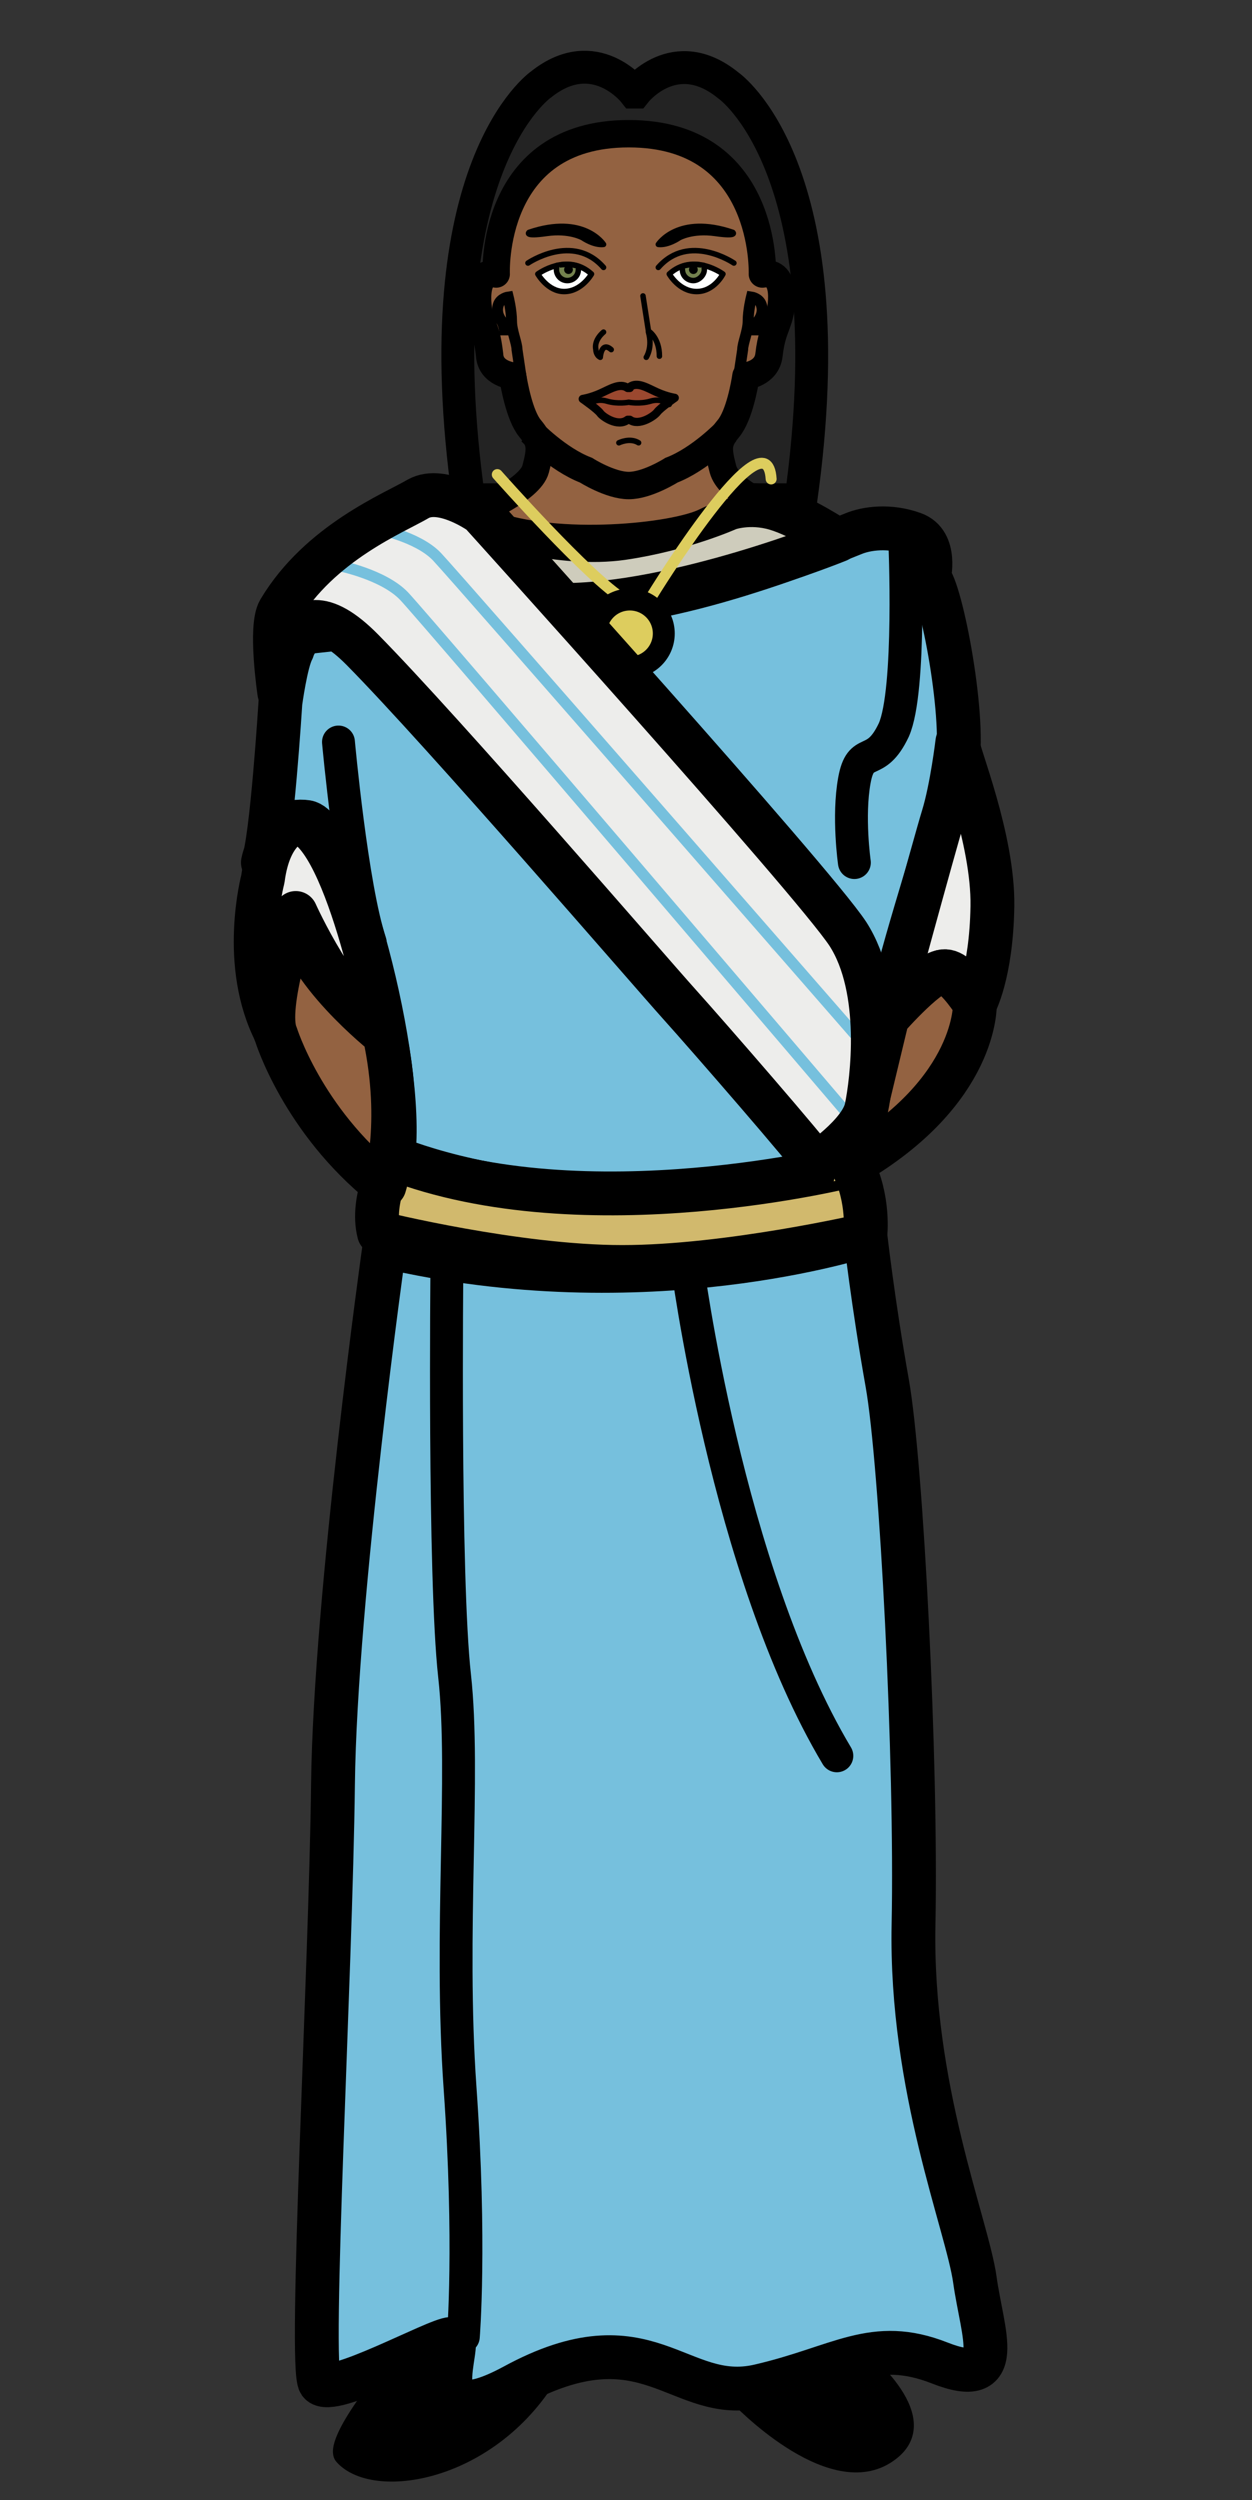 ﻿<?xml version="1.0" encoding="utf-8"?>
<!-- Generator: Adobe Illustrator 25.1.0, SVG Export Plug-In . SVG Version: 6.00 Build 0)  -->
<svg version="1.1" baseProfile="tiny" id="Layer_1" xmlns="http://www.w3.org/2000/svg" xmlns:xlink="http://www.w3.org/1999/xlink" x="0px" y="0px" viewBox="0 0 114.3 228.1" overflow="visible" xml:space="preserve">
<rect x="0" y="0" width="114.3" height="228.1" fill="#333333" stroke="none"/>
<path fill="#232323" stroke="#000000" stroke-width="3" stroke-miterlimit="10" d="M73.1,45.7c4.3-30.4-6.6-37.9-6.6-37.9  C61.6,3.8,58,8.4,58,8.4h-0.1c0,0-3.6-4.6-8.5-0.7c0,0-10.9,7.5-6.6,37.9H73.1z" />
<path stroke="#000000" stroke-miterlimit="10" d="M35.9,215.6c0,0-6.2,7.2-4.8,8.7c3.1,3.5,14.5,1.6,19.9-8.5l-7.3-3.6L35.9,215.6z" />
<path stroke="#000000" stroke-miterlimit="10" d="M67.2,218.9c0,0,8.3,8.8,13.8,5.4c5.5-3.4-2.5-9.6-2.5-9.6L67.2,218.9z" />
<rect x="113.1" y="225.5" fill="none" width="1.2" height="2.6" />
<rect fill="none" width="1.2" height="3.1" />
<path fill="#76C0DD" stroke="#000000" stroke-width="4" stroke-linecap="round" stroke-linejoin="round" stroke-miterlimit="10" d="  M25.6,64.1c0,0-0.8,12.8-1.6,14.6c0,0,0.8-4.2,4-3.7s9,21.6,7.9,30.6c0,0,8.1,3.5,20,3.5s22-2.9,22-2.9s2.8-11.1,3.7-15.7  c1-4.7,4.8-16.1,5.7-20.3c1-4.2-1.4-16.6-2.5-17.5c0,0,0.8-3.2-1.4-4c-2.2-0.8-4.3-0.5-5.5,0c-1.3,0.5-17.4,7.3-26.7,6.4l-23.4,2.6  c0,0-0.8,0.6-1.1,1.6C26.1,60.4,25.6,64.1,25.6,64.1z" />
<path fill="#CECCBC" stroke="#000000" stroke-width="4" stroke-linecap="round" stroke-linejoin="round" stroke-miterlimit="10" d="  M44.6,47.7c0,0,6.6,2.2,12.2,1.4c5.5-0.8,9.7-2.7,9.7-2.7s1.9-0.7,4.3,0c2.4,0.7,5.7,2.9,5.7,2.9s-14.8,6-25.4,5.9L44.6,47.7z" />
<path fill="#D1B96D" stroke="#000000" stroke-width="4" stroke-linecap="round" stroke-linejoin="round" stroke-miterlimit="10" d="  M35.9,105.7c0,0-2.1,3.7-1.3,6.8c0,0,12.5,3.1,22.2,3.1s22.2-2.9,22.2-2.9s0.4-3.3-1.2-6.4C77.8,106.3,53.5,112.5,35.9,105.7z" />
<path fill="#EDEDEB" stroke="#000000" stroke-width="4" stroke-linecap="round" stroke-linejoin="round" stroke-miterlimit="10" d="  M24,80.2c0,0-2.1,7.8,1.2,14.1c0,0,0.4-8.5,1.8-11c0,0,3.9,8.7,8.1,11c0,0-3.6-19.3-8.2-19.3C26.9,75.1,24.6,75.6,24,80.2z" />
<path fill="#936241" stroke="#000000" stroke-width="4" stroke-linecap="round" stroke-linejoin="round" stroke-miterlimit="10" d="  M25.2,94.4c0,0,2.4,7.8,9.9,13.8c0,0,1.8-5.5,0-13.8c0,0-7.6-6-8.1-11C27,83.4,24.1,91.9,25.2,94.4z" />
<path fill="none" stroke="#000000" stroke-width="3" stroke-linecap="round" stroke-linejoin="round" stroke-miterlimit="10" d="  M30.9,67.7c0,0,1.2,13.2,2.9,18.3" />
<path fill="none" stroke="#000000" stroke-width="3" stroke-linecap="round" stroke-linejoin="round" stroke-miterlimit="10" d="  M82.6,49.3c0,0,0.6,13.7-1,17.3c-1.7,3.6-3,1.3-3.6,4.6s0,7.5,0,7.5" />
<path fill="#936241" stroke="#000000" stroke-width="2.5" stroke-linecap="round" stroke-linejoin="round" stroke-miterlimit="10" d="  M43.6,46.7c0,0,4.8-2,5.3-3.9s0.5-2.5-0.5-3.7c-1-1.2-1.5-4.2-1.6-4.8c0,0-2-0.2-2.1-1.9c-0.2-1.7-0.4-2.2-0.8-3.1  c-0.3-0.9-0.9-4.7,1.4-4.3c0,0-0.6-12.8,12.1-12.8S69.6,25,69.6,25c2.4-0.4,1.8,3.3,1.4,4.3c-0.3,0.9-0.6,1.4-0.8,3.1  c-0.2,1.7-2.1,1.9-2.1,1.9c-0.1,0.7-0.6,3.6-1.6,4.8c-1,1.2-1,1.8-0.5,3.7s4.1,3.4,4.1,3.4s-2.9,0-5.7,1.4  c-2.8,1.4-13.5,2.5-19.7,0.2L43.6,46.7z" />
<path fill="none" stroke="#000000" stroke-width="2.5" stroke-miterlimit="10" d="M66.3,39.4c0,0-2.4,2.5-5,3.5c0,0-2.2,1.4-3.9,1.4  s-3.9-1.4-3.9-1.4c-2.6-1-5-3.5-5-3.5" />
<path fill="none" stroke="#DDCD5E" stroke-linecap="round" stroke-linejoin="round" stroke-miterlimit="10" d="M45.4,43.3  c0,0,8.4,9.5,11.6,11.4" />
<path fill="none" stroke="#DDCD5E" stroke-linecap="round" stroke-linejoin="round" stroke-miterlimit="10" d="M59.5,54.4  c0,0,10.5-17.1,10.9-10.7" />
<path fill="#9B482F" stroke="#000000" stroke-width="0.75" stroke-linecap="round" stroke-linejoin="round" stroke-miterlimit="10" d="  M57.5,35.3c0.7-0.5,1.6,0.1,2.5,0.5s1.6,0.5,1.6,0.5s-1.3,0.9-1.6,1.3c-0.3,0.4-1.7,1.3-2.5,0.7h-0.2C56.4,39,55,38,54.8,37.7  c-0.3-0.4-1.6-1.3-1.6-1.3s0.7-0.1,1.6-0.5c0.9-0.4,1.8-1,2.5-0.5H57.5z" />
<path fill="none" stroke="#000000" stroke-width="0.5" stroke-linecap="round" stroke-linejoin="round" stroke-miterlimit="10" d="  M61.1,36.9c0,0-0.7-0.6-1.7-0.3c-1,0.3-2,0.1-2,0.1s-1,0.2-2-0.1c-1-0.3-1.7,0.3-1.7,0.3" />
<path fill="#EDEDEB" stroke="#000000" stroke-width="4" stroke-linecap="round" stroke-linejoin="round" stroke-miterlimit="10" d="  M87.4,67.7c0,0.9,3.3,8.8,3.2,15c-0.1,6.2-1.6,8.9-1.6,8.9s-1.8-4.1-3.5-2.7S81,92.9,81,92.9s4.3-15.8,5.1-18.4S87.4,67.7,87.4,67.7  z" />
<path fill="#936241" stroke="#000000" stroke-width="4" stroke-linecap="round" stroke-linejoin="round" stroke-miterlimit="10" d="  M89,91.6c0,0,0.3,7.9-11.2,14.6L81,92.9c0,0,4.2-4.8,5.3-4.2C87.5,89.2,89,91.6,89,91.6z" />
<path fill="none" stroke="#000000" stroke-miterlimit="10" d="M67.4,34.6c0,0,0.3-2,0.4-2.7c0-0.6,0.5-1.7,0.5-2.6  c0-1,0.3-2.2,0.3-2.2s0.7,0.1,0.9,0.7c0.2,0.6,0,1.1-0.3,1.5c-0.3,0.5-0.3,1.3-0.3,1.3" />
<path fill="none" stroke="#000000" stroke-miterlimit="10" d="M47.6,34.6c0,0-0.3-2-0.4-2.7c0-0.6-0.5-1.7-0.5-2.6  c0-1-0.3-2.2-0.3-2.2s-0.7,0.1-0.9,0.7c-0.2,0.6,0,1.1,0.3,1.5c0.3,0.5,0.3,1.3,0.3,1.3" />
<path fill="#FEFFFF" stroke="#000000" stroke-width="0.5" stroke-linecap="round" stroke-linejoin="round" stroke-miterlimit="10" d="  M49.1,25c0,0,2.7-2,4.9,0c0,0-0.9,1.6-2.5,1.6C50,26.6,49.1,25,49.1,25z" />
<path fill="#FEFFFF" stroke="#000000" stroke-width="0.5" stroke-linecap="round" stroke-linejoin="round" stroke-miterlimit="10" d="  M66,25c0,0-2.7-2-4.9,0c0,0,0.9,1.6,2.5,1.6S66,25,66,25z" />
<path fill="none" stroke="#000000" stroke-width="0.5" stroke-linecap="round" stroke-linejoin="round" stroke-miterlimit="10" d="  M55.1,30.3c0,0-0.9,0.7-0.7,1.6c0,0,0,0.5,0.4,0.7c0,0,0.1-1.5,1-0.7" />
<path fill="none" stroke="#000000" stroke-width="0.5" stroke-linecap="round" stroke-linejoin="round" stroke-miterlimit="10" d="  M58.7,27l0.5,3.2c0,0,1,0.6,1,2.3" />
<path fill="none" stroke="#000000" stroke-width="0.5" stroke-linecap="round" stroke-linejoin="round" stroke-miterlimit="10" d="  M59,32.6c0,0,0.6-0.9,0.2-2.3" />
<path fill="none" stroke="#000000" stroke-width="0.5" stroke-linecap="round" stroke-linejoin="round" stroke-miterlimit="10" d="  M48.2,24c0,0,4.1-2.8,6.9,0.4" />
<path fill="none" stroke="#000000" stroke-width="0.5" stroke-linecap="round" stroke-linejoin="round" stroke-miterlimit="10" d="  M67,24c0,0-4.1-2.8-6.9,0.4" />
<path stroke="#000000" stroke-width="0.5" stroke-linecap="round" stroke-linejoin="round" stroke-miterlimit="10" d="M55.1,22.3  c0,0-1.8-2.8-6.8-1.1c0,0-0.5,0.4,1.6,0.1s3.3,0.4,3.3,0.4S54.2,22.4,55.1,22.3z" />
<path stroke="#000000" stroke-width="0.5" stroke-linecap="round" stroke-linejoin="round" stroke-miterlimit="10" d="M60.1,22.3  c0,0,1.8-2.8,6.8-1.1c0,0,0.5,0.4-1.6,0.1C63.2,21,62,21.7,62,21.7S61,22.4,60.1,22.3z" />
<path stroke="#000000" stroke-width="0.5" stroke-linecap="round" stroke-linejoin="round" stroke-miterlimit="10" d="M56.5,40.4  c0,0,1-0.5,1.8,0" />
<path fill="#74824E" stroke="#000000" stroke-width="0.5" stroke-linecap="round" stroke-linejoin="round" stroke-miterlimit="10" d="  M52.8,24.3c0.1,0,0,0.2,0,0.3c0,0.6-0.5,1-1,1c-0.6,0-1-0.5-1-1c0-0.1,0-0.3,0.1-0.4C50.9,24.2,52,24,52.8,24.3z" />
<path fill="#74824E" stroke="#000000" stroke-width="0.5" stroke-linecap="round" stroke-linejoin="round" stroke-miterlimit="10" d="  M62.3,24.3c-0.1,0,0,0.2,0,0.3c0,0.6,0.5,1,1,1s1-0.5,1-1c0-0.1,0-0.3-0.1-0.4C64.2,24.2,63.2,24,62.3,24.3z" />
<circle cx="51.9" cy="24.6" r="0.4" />
<circle cx="63.3" cy="24.6" r="0.4" />
<path fill="#76C0DD" stroke="#000000" stroke-width="4" stroke-linecap="round" stroke-linejoin="round" stroke-miterlimit="10" d="  M35.1,113.7c0,0-4.5,31.9-4.7,49.1c-0.2,17.2-2.2,53.2-1.2,54.6c1,1.4,10.7-4,12-4c1.3,0-3.4,9.2,5.7,4.3c12.3-6.7,15,1.7,22.4,0  s10.4-4.5,16.5-2.1c6.1,2.4,3.9-2.6,3.2-7.6s-5.9-17.5-5.6-32.4c0.3-14.9-1.1-42.1-2.4-49.4s-2-13.5-2-13.5S59,119.3,35.1,113.7z" />
<path fill="none" stroke="#000000" stroke-width="3" stroke-linecap="round" stroke-linejoin="round" stroke-miterlimit="10" d="  M42.3,213.2c0,0,0.7-8.5-0.3-22.7c-1-14.2,0.5-28.6-0.5-37.6c-1-9-0.7-37.3-0.7-37.3" />
<path fill="#EDEDEB" d="M43.9,46.8c0,0-3.5-2.5-5.7-1.3c-2.2,1.3-9,4-12.7,10.2c-0.9,1.5,0,7.5,0,7.5s0.2-11.4,7.6-3.9  S59.3,88.6,62,91.6c2.7,3,12,13.7,12.5,14.6c0,0,4.1-2.7,4.6-5.1c0.5-2.4,1.6-10.8-1.7-15.9C74.1,80.2,43.9,46.8,43.9,46.8z" />
<circle fill="#DDCD5E" stroke="#000000" stroke-width="2" stroke-miterlimit="10" cx="57.5" cy="57.8" r="3.1" />
<path fill="none" stroke="#76C0DD" stroke-linecap="round" stroke-linejoin="round" stroke-miterlimit="10" d="M30.9,51.6  c0,0,4.1,0.8,6,2.8S77.7,102,77.7,102" />
<path fill="none" stroke="#76C0DD" stroke-linecap="round" stroke-linejoin="round" stroke-miterlimit="10" d="M34.2,48.2  c0,0,3.9,0.7,5.7,2.6c1.8,1.9,39.3,44.9,39.3,44.9" />
<path fill="none" stroke="#000000" stroke-width="4" stroke-linecap="round" stroke-linejoin="round" stroke-miterlimit="10" d="  M43.9,46.8c0,0-3.5-2.5-5.7-1.3c-2.2,1.3-9,4-12.7,10.2c-0.9,1.5,0,7.5,0,7.5s0.2-11.4,7.6-3.9S59.3,88.6,62,91.6  c2.7,3,12,13.7,12.5,14.6c0,0,4.1-2.7,4.6-5.1c0.5-2.4,1.6-10.8-1.7-15.9C74.1,80.2,43.9,46.8,43.9,46.8z" />
<path fill="none" stroke="#000000" stroke-width="3" stroke-linecap="round" stroke-linejoin="round" stroke-miterlimit="10" d="  M62.7,115.1c0,0,3.6,28.2,13.7,45.1" />
</svg>
